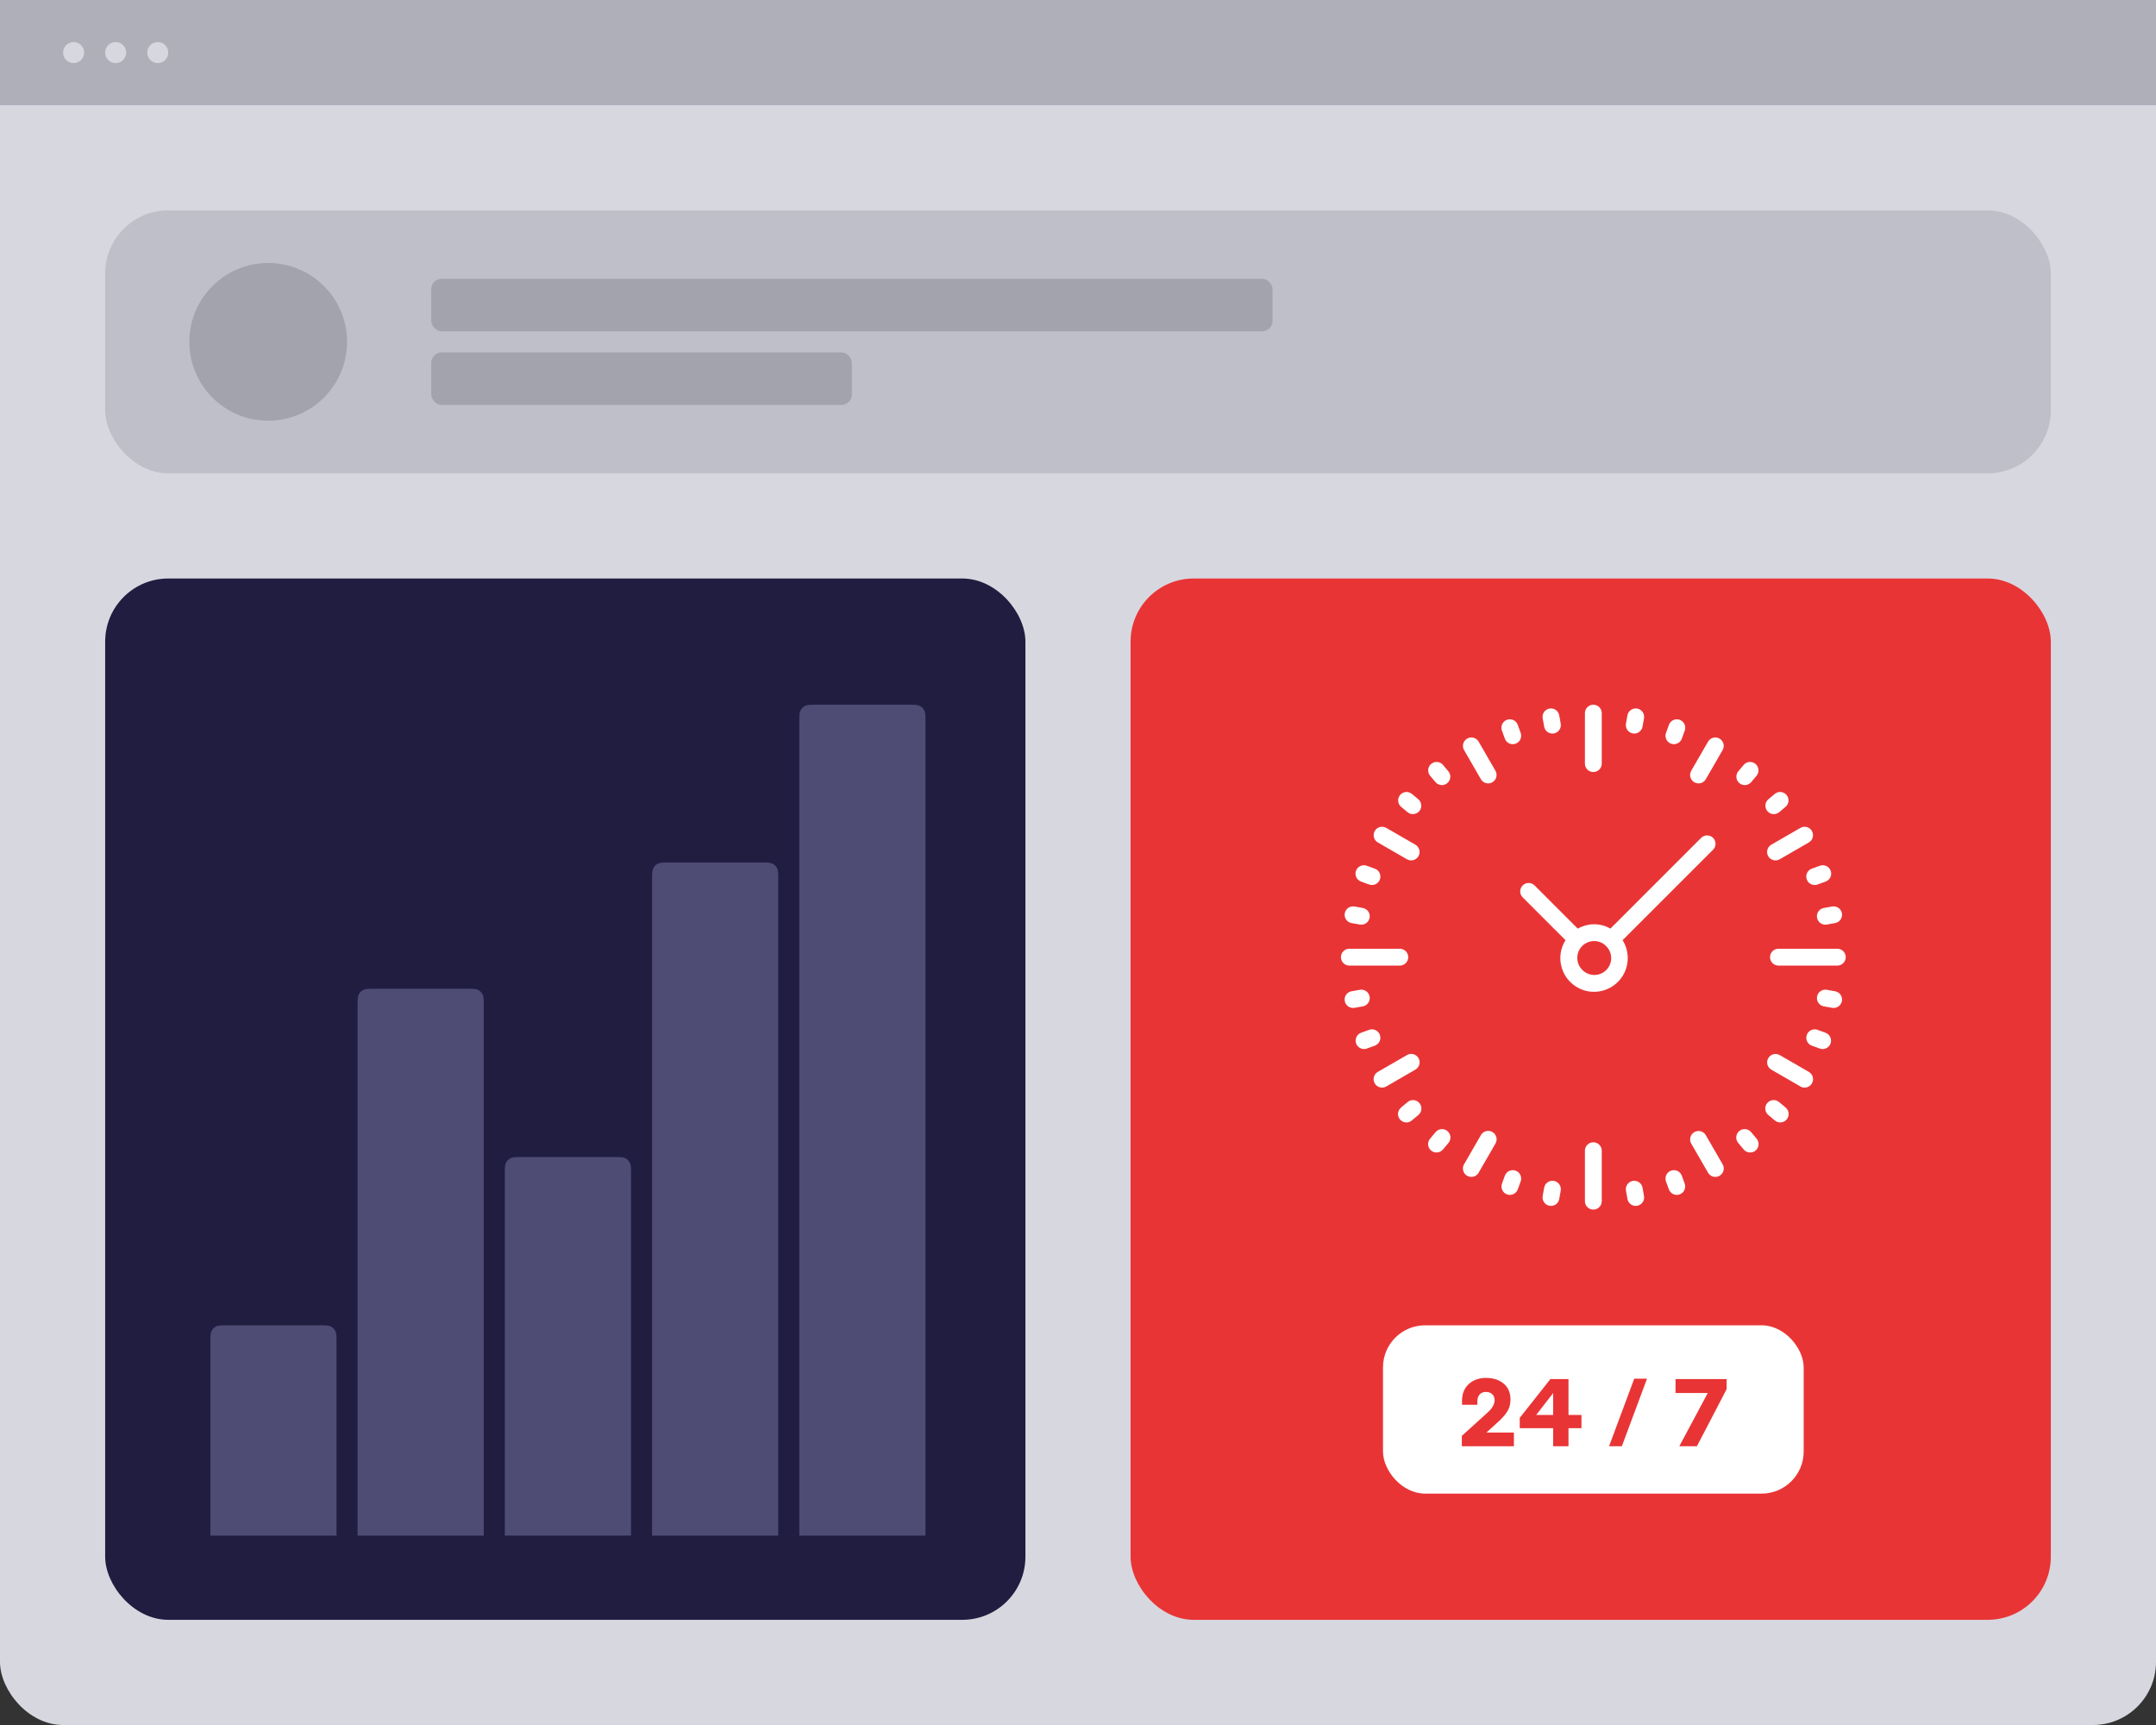 <svg width="410" height="328" viewBox="0 0 410 328" fill="none" xmlns="http://www.w3.org/2000/svg">
<rect x="0" y="0" width="410" height="328" fill="#333333" stroke="none"/>
<rect width="410" height="328" rx="12" fill="#D7D7E0"/>
<rect x="215" y="110" width="175" height="198" rx="12" fill="#E93435"/>
<rect x="263" y="252" width="80" height="32" rx="8" fill="white"/>
<path d="M287.894 272.39V275H277.994V273.02L282.746 268.718C283.058 268.43 283.298 268.19 283.466 267.998C283.646 267.806 283.814 267.554 283.97 267.242C284.138 266.918 284.222 266.588 284.222 266.252C284.222 265.76 284.072 265.376 283.772 265.1C283.484 264.812 283.088 264.668 282.584 264.668C282.068 264.668 281.666 264.83 281.378 265.154C281.09 265.478 280.946 265.904 280.946 266.432V267.116H278.03V266.342C278.03 265.01 278.456 263.954 279.308 263.174C280.172 262.394 281.264 262.004 282.584 262.004C283.964 262.004 285.086 262.364 285.95 263.084C286.814 263.804 287.246 264.824 287.246 266.144C287.246 267.056 287.006 267.86 286.526 268.556C286.058 269.24 285.386 269.96 284.51 270.716L282.674 272.39H287.894ZM300.741 271.562H298.275V275H295.359V271.562H289.005V269.6L294.837 262.22H298.275V269.042H300.741V271.562ZM292.137 269.042H295.359V264.884L292.137 269.042ZM313.209 262.148L308.421 275H305.991L310.779 262.148H313.209ZM328.348 264.146L322.696 275H319.348L324.766 264.866H318.628V262.22H328.348V264.146Z" fill="#E93435"/>
<g clip-path="url(#clip0)">
<path d="M303 134C302.117 134 301.4 134.716 301.4 135.6V145.2C301.4 146.084 302.117 146.8 303 146.8C303.884 146.8 304.6 146.084 304.6 145.2V135.6C304.6 134.716 303.884 134 303 134Z" fill="white"/>
<path d="M296.797 137.603L296.518 136.027C296.365 135.157 295.535 134.575 294.665 134.729C293.794 134.882 293.213 135.712 293.366 136.582L293.645 138.158C293.78 138.922 294.443 139.479 295.219 139.48C295.313 139.48 295.406 139.472 295.498 139.456H295.498C296.368 139.303 296.95 138.473 296.797 137.603Z" fill="white"/>
<path d="M289.181 139.355L288.634 137.851C288.627 137.831 288.62 137.812 288.613 137.793C288.294 136.968 287.368 136.558 286.544 136.876C285.719 137.195 285.309 138.121 285.627 138.945L286.173 140.448C286.403 141.081 287.004 141.502 287.677 141.502C287.864 141.502 288.049 141.47 288.225 141.406C289.055 141.104 289.483 140.185 289.181 139.355Z" fill="white"/>
<path d="M275.425 146.653L274.396 145.427C273.831 144.782 272.858 144.696 272.19 145.234C271.501 145.787 271.391 146.794 271.945 147.483L272.974 148.709C273.277 149.072 273.726 149.281 274.199 149.282C274.576 149.282 274.94 149.149 275.228 148.907C275.905 148.339 275.993 147.33 275.425 146.653Z" fill="white"/>
<path d="M269.709 151.974L268.483 150.946C267.815 150.408 266.842 150.494 266.277 151.139C265.695 151.804 265.762 152.815 266.427 153.397L267.653 154.426C267.941 154.667 268.304 154.8 268.68 154.8C269.153 154.8 269.602 154.591 269.906 154.229C270.474 153.552 270.386 152.542 269.709 151.974Z" fill="white"/>
<path d="M261.449 165.173L259.946 164.627C259.927 164.62 259.908 164.613 259.888 164.606C259.052 164.32 258.142 164.766 257.856 165.602C257.57 166.438 258.016 167.348 258.852 167.634L260.356 168.181C260.531 168.245 260.715 168.278 260.902 168.278C261.579 168.281 262.184 167.857 262.413 167.22C262.712 166.388 262.28 165.472 261.449 165.173Z" fill="white"/>
<path d="M259.157 172.645L257.581 172.366C256.711 172.213 255.881 172.794 255.728 173.665C255.574 174.535 256.156 175.365 257.026 175.518L258.602 175.797C258.694 175.812 258.787 175.82 258.88 175.821C259.658 175.821 260.323 175.262 260.457 174.497C260.61 173.626 260.028 172.797 259.157 172.645Z" fill="white"/>
<path d="M260.457 189.502C260.303 188.631 259.474 188.05 258.603 188.203L257.027 188.482C256.262 188.616 255.704 189.28 255.703 190.057C255.703 190.94 256.419 191.657 257.302 191.658C257.396 191.657 257.49 191.649 257.582 191.634L259.158 191.355C260.029 191.202 260.61 190.372 260.457 189.502Z" fill="white"/>
<path d="M262.405 196.777C262.104 195.946 261.186 195.517 260.355 195.819L258.851 196.366C258.218 196.596 257.796 197.198 257.797 197.872C257.798 198.755 258.514 199.471 259.398 199.47C259.585 199.47 259.77 199.437 259.945 199.373L261.448 198.827C262.278 198.525 262.707 197.607 262.405 196.777Z" fill="white"/>
<path d="M269.91 209.721C269.328 209.056 268.317 208.989 267.652 209.571L266.427 210.6C266.064 210.904 265.855 211.353 265.855 211.826C265.856 212.709 266.572 213.425 267.456 213.425C267.831 213.425 268.195 213.293 268.483 213.051L269.708 212.022C269.726 212.008 269.743 211.994 269.76 211.979C270.425 211.397 270.492 210.387 269.91 209.721Z" fill="white"/>
<path d="M275.228 215.046C274.539 214.493 273.532 214.602 272.978 215.291L271.949 216.517C271.709 216.804 271.576 217.168 271.576 217.543C271.576 218.426 272.291 219.143 273.175 219.144C273.648 219.144 274.097 218.935 274.401 218.573L275.429 217.347C275.444 217.33 275.458 217.313 275.472 217.296C276.026 216.607 275.916 215.6 275.228 215.046Z" fill="white"/>
<path d="M288.224 222.595C287.393 222.293 286.475 222.722 286.173 223.552L285.628 225.055C285.564 225.23 285.531 225.415 285.531 225.602C285.531 226.486 286.248 227.202 287.132 227.202C287.804 227.201 288.404 226.781 288.634 226.149L289.181 224.645C289.483 223.814 289.054 222.896 288.224 222.595Z" fill="white"/>
<path d="M295.498 224.543C294.628 224.39 293.798 224.971 293.645 225.841L293.366 227.417V227.418C293.213 228.288 293.795 229.117 294.665 229.27C294.757 229.287 294.85 229.296 294.944 229.296C295.72 229.295 296.384 228.737 296.518 227.973L296.797 226.397C296.95 225.526 296.369 224.697 295.498 224.543Z" fill="white"/>
<path d="M312.635 227.417L312.356 225.841C312.203 224.971 311.373 224.39 310.503 224.543C309.632 224.697 309.051 225.526 309.204 226.397L309.483 227.973C309.617 228.737 310.281 229.295 311.057 229.296C311.15 229.296 311.244 229.287 311.335 229.27H311.336C312.206 229.117 312.788 228.288 312.635 227.417Z" fill="white"/>
<path d="M320.373 225.055L319.827 223.552C319.525 222.722 318.607 222.293 317.777 222.595C316.946 222.896 316.517 223.814 316.819 224.645L317.366 226.149C317.596 226.781 318.197 227.201 318.869 227.202C319.056 227.202 319.241 227.169 319.416 227.105C320.247 226.803 320.675 225.885 320.373 225.055Z" fill="white"/>
<path d="M334.052 216.517L333.023 215.291C333.009 215.274 332.995 215.257 332.98 215.24C332.398 214.575 331.387 214.508 330.722 215.09C330.057 215.671 329.99 216.682 330.572 217.347L331.601 218.573C331.904 218.936 332.353 219.146 332.826 219.144C333.201 219.144 333.565 219.012 333.852 218.771C334.53 218.204 334.619 217.194 334.052 216.517Z" fill="white"/>
<path d="M339.573 210.6L338.347 209.571C338.33 209.556 338.313 209.542 338.296 209.528C337.607 208.974 336.6 209.084 336.046 209.773C335.493 210.462 335.602 211.469 336.291 212.022L337.517 213.051C337.805 213.293 338.168 213.425 338.544 213.425C339.017 213.425 339.466 213.216 339.77 212.854C340.338 212.177 340.249 211.168 339.573 210.6Z" fill="white"/>
<path d="M347.149 196.366L345.645 195.819C344.814 195.517 343.896 195.946 343.595 196.777C343.293 197.607 343.722 198.525 344.552 198.827L346.055 199.373C346.23 199.437 346.415 199.47 346.602 199.47C347.275 199.471 347.877 199.05 348.107 198.416C348.409 197.586 347.98 196.668 347.149 196.366Z" fill="white"/>
<path d="M348.974 188.482L347.398 188.203C346.527 188.05 345.697 188.631 345.544 189.502C345.391 190.372 345.972 191.202 346.842 191.355L348.418 191.634C348.511 191.649 348.605 191.657 348.698 191.658C349.475 191.657 350.139 191.099 350.274 190.334C350.426 189.463 349.844 188.634 348.974 188.482Z" fill="white"/>
<path d="M350.271 173.665C350.118 172.794 349.288 172.213 348.418 172.366L346.842 172.645C346.076 172.779 345.517 173.444 345.518 174.221C345.518 175.105 346.235 175.821 347.118 175.821C347.212 175.82 347.305 175.812 347.397 175.797L348.973 175.518C349.843 175.365 350.425 174.535 350.271 173.665Z" fill="white"/>
<path d="M348.124 165.543C347.806 164.719 346.88 164.309 346.055 164.627L344.553 165.173C343.916 165.402 343.492 166.007 343.494 166.684C343.497 167.568 344.216 168.282 345.1 168.278C345.286 168.278 345.471 168.245 345.646 168.181L347.15 167.634C347.169 167.627 347.189 167.62 347.208 167.612C348.032 167.294 348.442 166.368 348.124 165.543Z" fill="white"/>
<path d="M339.765 151.19C339.212 150.501 338.205 150.392 337.516 150.945L336.29 151.974C335.928 152.278 335.719 152.727 335.719 153.2C335.719 154.084 336.435 154.8 337.319 154.8C337.695 154.799 338.058 154.667 338.346 154.425L339.572 153.397C340.217 152.832 340.303 151.859 339.765 151.19Z" fill="white"/>
<path d="M333.86 145.277C333.195 144.695 332.185 144.762 331.603 145.427L330.574 146.653C330.332 146.941 330.199 147.306 330.199 147.682C330.199 148.566 330.916 149.282 331.799 149.282C332.273 149.281 332.721 149.072 333.025 148.709L334.054 147.483C334.591 146.815 334.506 145.842 333.86 145.277Z" fill="white"/>
<path d="M319.398 136.855C318.562 136.569 317.652 137.015 317.366 137.851L316.819 139.355C316.755 139.531 316.722 139.716 316.723 139.903C316.723 140.786 317.439 141.502 318.323 141.502C318.996 141.502 319.597 141.081 319.827 140.448L320.373 138.945C320.38 138.926 320.387 138.907 320.394 138.887C320.68 138.051 320.234 137.141 319.398 136.855Z" fill="white"/>
<path d="M311.336 134.729C310.466 134.575 309.636 135.157 309.482 136.027L309.204 137.603V137.603C309.051 138.474 309.633 139.303 310.503 139.456C310.595 139.472 310.688 139.48 310.782 139.48C311.557 139.479 312.221 138.922 312.356 138.158L312.634 136.582C312.788 135.712 312.206 134.882 311.336 134.729Z" fill="white"/>
<path d="M284.384 146.558L281.184 141.016C280.741 140.261 279.774 140.002 279.013 140.434C278.244 140.871 277.976 141.848 278.413 142.616L281.613 148.158C281.899 148.654 282.428 148.959 283 148.958C283.28 148.958 283.555 148.884 283.798 148.744C284.563 148.302 284.826 147.324 284.384 146.558Z" fill="white"/>
<path d="M269.156 160.614L263.614 157.414C262.853 156.982 261.885 157.241 261.443 157.996C260.996 158.759 261.251 159.739 262.014 160.186L267.556 163.386C267.799 163.526 268.075 163.6 268.356 163.6C268.928 163.6 269.456 163.295 269.742 162.8C270.184 162.035 269.921 161.056 269.156 160.614Z" fill="white"/>
<path d="M269.749 201.185C269.302 200.423 268.322 200.167 267.559 200.614L262.017 203.814C261.522 204.1 261.217 204.628 261.217 205.2C261.217 206.084 261.933 206.8 262.817 206.8C263.098 206.801 263.374 206.727 263.617 206.586L269.159 203.386C269.165 203.382 269.172 203.378 269.178 203.375C269.94 202.928 270.196 201.948 269.749 201.185Z" fill="white"/>
<path d="M283.797 215.241C283.029 214.804 282.052 215.073 281.616 215.841L278.416 221.384C278.275 221.626 278.202 221.902 278.201 222.182C278.2 223.066 278.916 223.783 279.8 223.784C280.372 223.784 280.901 223.479 281.187 222.984L284.387 217.441C284.39 217.435 284.394 217.429 284.397 217.423C284.834 216.655 284.565 215.678 283.797 215.241Z" fill="white"/>
<path d="M327.585 221.384L324.385 215.842C323.942 215.087 322.975 214.827 322.214 215.26C321.446 215.697 321.177 216.674 321.614 217.442L324.814 222.984C325.1 223.48 325.629 223.785 326.201 223.784C326.481 223.784 326.756 223.71 326.999 223.57C327.764 223.128 328.027 222.149 327.585 221.384Z" fill="white"/>
<path d="M343.982 203.814L338.44 200.614C337.679 200.182 336.711 200.441 336.269 201.196C335.822 201.958 336.077 202.939 336.84 203.386L342.382 206.586C342.625 206.727 342.901 206.801 343.182 206.8C343.754 206.8 344.282 206.495 344.568 206C345.009 205.235 344.747 204.256 343.982 203.814Z" fill="white"/>
<path d="M344.567 158.014C344.13 157.246 343.154 156.977 342.385 157.414L336.843 160.614C336.348 160.9 336.043 161.428 336.043 162C336.043 162.883 336.759 163.6 337.643 163.6C337.924 163.6 338.2 163.526 338.443 163.385L343.985 160.185C344.741 159.743 345 158.775 344.567 158.014Z" fill="white"/>
<path d="M327.006 140.445C326.244 139.998 325.264 140.254 324.817 141.016L321.617 146.559C321.477 146.801 321.403 147.077 321.402 147.357C321.401 148.241 322.117 148.958 323.001 148.959C323.573 148.959 324.102 148.654 324.388 148.159L327.588 142.616C328.021 141.855 327.761 140.888 327.006 140.445Z" fill="white"/>
<path d="M266.2 180.4H256.6C255.716 180.4 255 181.116 255 182C255 182.884 255.716 183.6 256.6 183.6H266.2C267.084 183.6 267.8 182.884 267.8 182C267.8 181.116 267.084 180.4 266.2 180.4Z" fill="white"/>
<path d="M303 217.2C302.117 217.2 301.4 217.917 301.4 218.8V228.4C301.4 229.284 302.117 230 303 230C303.884 230 304.6 229.284 304.6 228.4V218.8C304.6 217.917 303.884 217.2 303 217.2Z" fill="white"/>
<path d="M349.4 180.4H338.2C337.316 180.4 336.6 181.116 336.6 182C336.6 182.884 337.316 183.6 338.2 183.6H349.4C350.283 183.6 351 182.884 351 182C351 181.116 350.283 180.4 349.4 180.4Z" fill="white"/>
<path d="M325.767 159.314C325.143 158.689 324.13 158.689 323.505 159.314L306.249 176.57C305.275 176.012 304.171 175.726 303.049 175.739C301.993 175.764 300.96 176.051 300.043 176.574L291.833 168.365C291.208 167.737 290.193 167.735 289.566 168.36C288.938 168.985 288.936 170 289.561 170.627L297.705 178.771C295.823 181.769 296.728 185.726 299.726 187.608C302.724 189.49 306.681 188.585 308.563 185.586C309.87 183.503 309.87 180.855 308.563 178.771L325.767 161.576C326.392 160.951 326.392 159.938 325.767 159.314ZM305.538 184.364C304.334 185.658 302.309 185.73 301.015 184.526C300.983 184.497 300.952 184.466 300.921 184.435C299.653 183.204 299.622 181.178 300.853 179.91C301.444 179.302 302.251 178.953 303.099 178.939C303.949 178.915 304.772 179.241 305.375 179.842C306.669 181.046 306.742 183.071 305.538 184.364Z" fill="white"/>
</g>
<rect x="20" y="110" width="175" height="198" rx="12" fill="#201D40"/>
<path d="M120 223.2C120 222.08 120 221.52 119.782 221.092C119.59 220.716 119.284 220.41 118.908 220.218C118.48 220 117.92 220 116.8 220L99.2 220C98.08 220 97.52 220 97.092 220.218C96.716 220.41 96.41 220.716 96.218 221.092C96 221.52 96 222.08 96 223.2L96 292L120 292L120 223.2Z" fill="#4E4B74"/>
<path d="M92 191.2C92 190.08 92 189.52 91.782 189.092C91.59 188.716 91.284 188.41 90.908 188.218C90.48 188 89.92 188 88.8 188L71.2 188C70.08 188 69.52 188 69.092 188.218C68.716 188.41 68.41 188.716 68.218 189.092C68 189.52 68 190.08 68 191.2L68 292L92 292L92 191.2Z" fill="#4E4B74"/>
<path d="M64 255.2C64 254.08 64 253.52 63.782 253.092C63.59 252.716 63.284 252.41 62.908 252.218C62.48 252 61.92 252 60.8 252L43.2 252C42.08 252 41.52 252 41.092 252.218C40.716 252.41 40.41 252.716 40.218 253.092C40 253.52 40 254.08 40 255.2L40 292L64 292L64 255.2Z" fill="#4E4B74"/>
<path d="M148 167.2C148 166.08 148 165.52 147.782 165.092C147.59 164.716 147.284 164.41 146.908 164.218C146.48 164 145.92 164 144.8 164L127.2 164C126.08 164 125.52 164 125.092 164.218C124.716 164.41 124.41 164.716 124.218 165.092C124 165.52 124 166.08 124 167.2L124 292L148 292L148 167.2Z" fill="#4E4B74"/>
<path d="M176 137.2C176 136.08 176 135.52 175.782 135.092C175.59 134.716 175.284 134.41 174.908 134.218C174.48 134 173.92 134 172.8 134L155.2 134C154.08 134 153.52 134 153.092 134.218C152.716 134.41 152.41 134.716 152.218 135.092C152 135.52 152 136.08 152 137.2L152 292H176L176 137.2Z" fill="#4E4B74"/>
<rect opacity="0.3" x="20" y="40" width="370" height="50" rx="12" fill="#888794"/>
<g opacity="0.5">
<rect x="82" y="67" width="80" height="10" rx="2" fill="#888794"/>
<rect x="82" y="53" width="160" height="10" rx="2" fill="#888794"/>
<circle cx="51" cy="65" r="15" fill="#888794"/>
</g>
<rect width="410" height="20" fill="#AFAFBA"/>
<path fill-rule="evenodd" clip-rule="evenodd" d="M14 12C15.105 12 16 11.105 16 10C16 8.895 15.105 8 14 8C12.895 8 12 8.895 12 10C12 11.105 12.895 12 14 12Z" fill="#D7D7E0"/>
<path fill-rule="evenodd" clip-rule="evenodd" d="M22 12C23.105 12 24 11.105 24 10C24 8.895 23.105 8 22 8C20.895 8 20 8.895 20 10C20 11.105 20.895 12 22 12Z" fill="#D7D7E0"/>
<path fill-rule="evenodd" clip-rule="evenodd" d="M30 12C31.105 12 32 11.105 32 10C32 8.895 31.105 8 30 8C28.895 8 28 8.895 28 10C28 11.105 28.895 12 30 12Z" fill="#D7D7E0"/>
<defs>
<clipPath id="clip0">
<rect width="96" height="96" fill="white" transform="translate(255 134)"/>
</clipPath>
</defs>
</svg>
